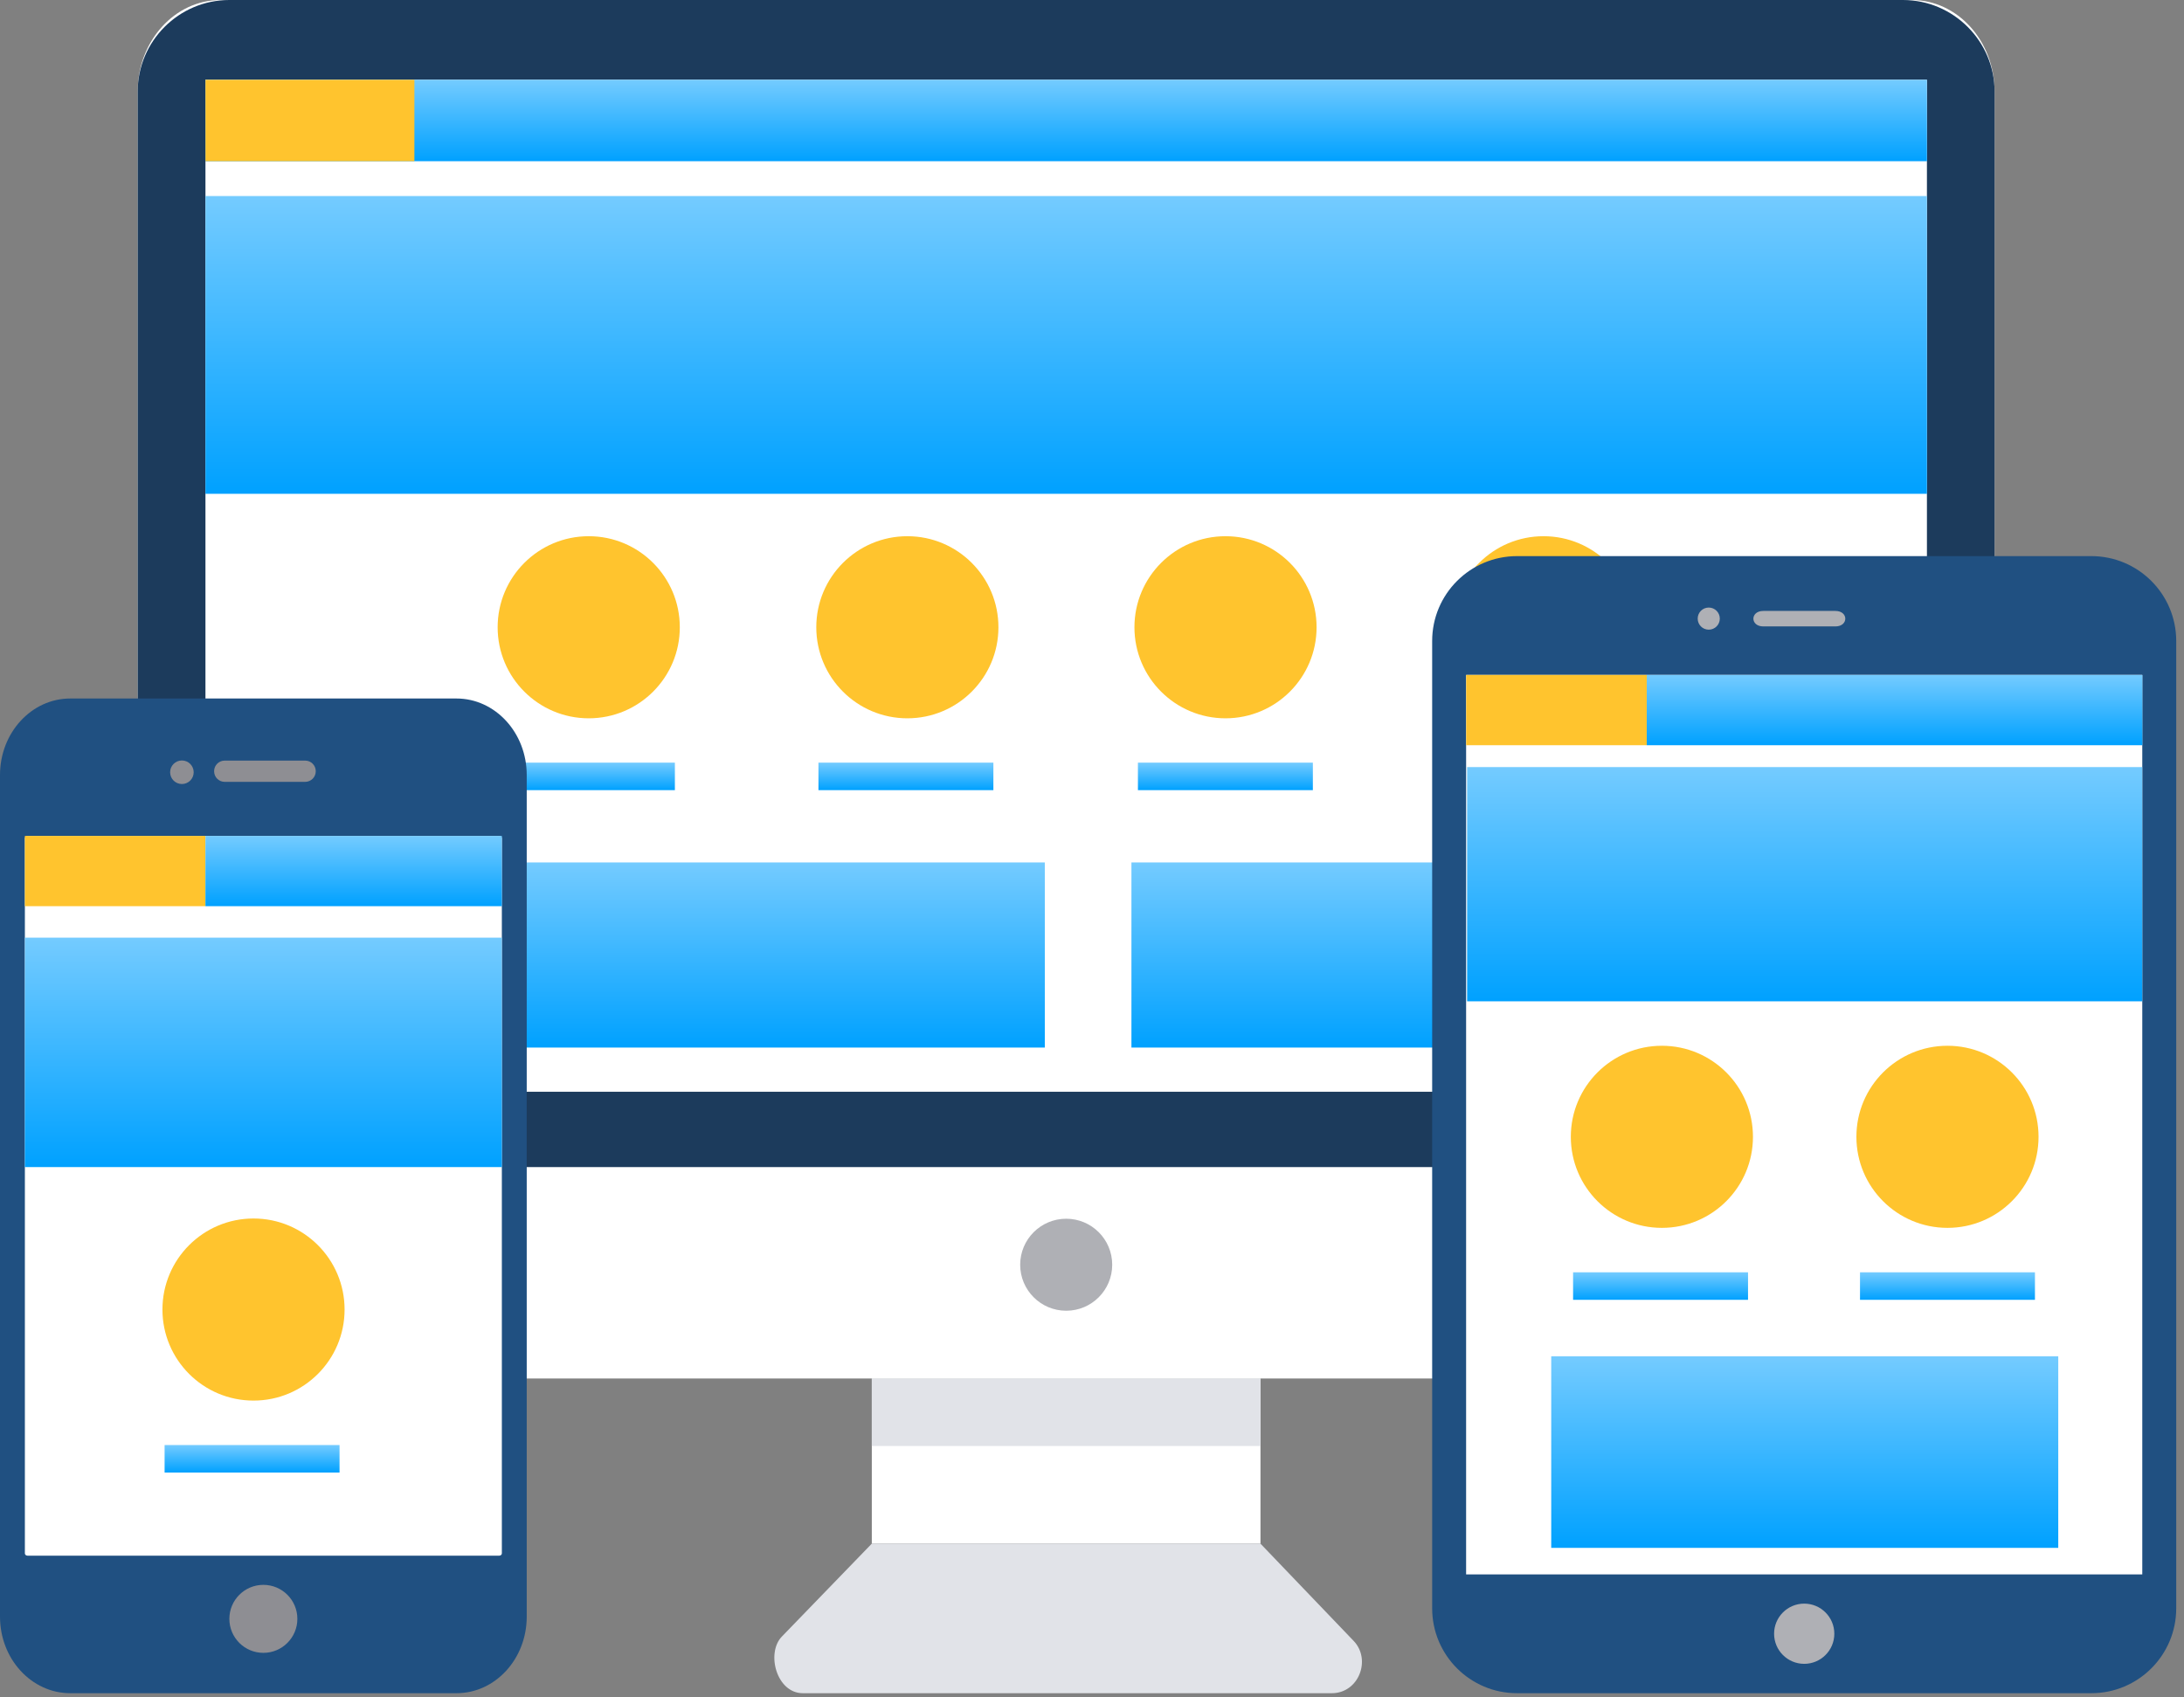<svg width="193" height="150" viewBox="0 0 193 150" fill="none" xmlns="http://www.w3.org/2000/svg">
<rect x="0" y="0" width="193" height="150" fill="#808080" stroke="none"/>
<path d="M168.945 0H19.483C15.443 0 12.168 3.622 12.168 8.091V113.756C12.168 118.224 15.443 121.846 19.483 121.846H168.945C172.986 121.846 176.261 118.224 176.261 113.756V8.091C176.261 3.622 172.986 0 168.945 0Z" fill="white"/>
<path fill-rule="evenodd" clip-rule="evenodd" d="M20.258 0H168.17C172.619 0 176.261 3.642 176.261 8.091V103.159H12.168V8.091C12.168 3.642 15.809 0 20.258 0Z" fill="#1C3B5C"/>
<path d="M170.283 7.05H18.156V96.502H170.283V7.05Z" fill="white"/>
<path d="M94.22 115.858C96.466 115.858 98.286 114.037 98.286 111.791C98.286 109.546 96.466 107.725 94.22 107.725C91.974 107.725 90.153 109.546 90.153 111.791C90.153 114.037 91.974 115.858 94.22 115.858Z" fill="#AFB0B5"/>
<path d="M111.388 121.846H77.041V136.445H111.388V121.846Z" fill="white"/>
<path d="M111.388 121.846H77.041V127.813H111.388V121.846Z" fill="#E1E3E8"/>
<path fill-rule="evenodd" clip-rule="evenodd" d="M70.946 149.664H117.695C120.073 149.664 121.209 146.691 119.616 145.035L111.388 136.445H77.04L69.088 144.663C67.686 146.118 68.621 149.664 70.946 149.664Z" fill="#E1E3E8"/>
<path d="M80.183 63.492C84.628 63.492 88.231 59.889 88.231 55.444C88.231 51 84.628 47.396 80.183 47.396C75.739 47.396 72.135 51 72.135 55.444C72.135 59.889 75.739 63.492 80.183 63.492Z" fill="#FFC42E"/>
<path d="M108.298 63.492C112.743 63.492 116.346 59.889 116.346 55.444C116.346 51 112.743 47.396 108.298 47.396C103.853 47.396 100.25 51 100.25 55.444C100.25 59.889 103.853 63.492 108.298 63.492Z" fill="#FFC42E"/>
<path d="M136.403 63.492C140.848 63.492 144.451 59.889 144.451 55.444C144.451 51 140.848 47.396 136.403 47.396C131.958 47.396 128.355 51 128.355 55.444C128.355 59.889 131.958 63.492 136.403 63.492Z" fill="#FFC42E"/>
<path d="M87.785 67.41H72.326V69.842H87.785V67.41Z" fill="url(#paint0_linear_436_718)"/>
<path d="M116.017 67.41H100.558V69.842H116.017V67.41Z" fill="url(#paint1_linear_436_718)"/>
<path d="M144.132 67.41H128.673V69.842H144.132V67.41Z" fill="#82C9F2"/>
<path d="M52.026 63.492C56.47 63.492 60.074 59.889 60.074 55.444C60.074 51 56.47 47.396 52.026 47.396C47.581 47.396 43.977 51 43.977 55.444C43.977 59.889 47.581 63.492 52.026 63.492Z" fill="#FFC42E"/>
<path d="M59.639 67.41H44.179V69.842H59.639V67.41Z" fill="url(#paint2_linear_436_718)"/>
<path d="M92.33 76.233H44.594V92.595H92.33V76.233Z" fill="url(#paint3_linear_436_718)"/>
<path d="M147.722 76.233H99.985V92.595H147.722V76.233Z" fill="url(#paint4_linear_436_718)"/>
<path d="M126.56 56.658L126.56 142.161C126.56 146.305 129.919 149.664 134.063 149.664L184.809 149.664C188.953 149.664 192.313 146.305 192.313 142.161L192.313 56.658C192.313 52.515 188.953 49.155 184.809 49.155L134.063 49.155C129.919 49.155 126.56 52.515 126.56 56.658Z" fill="#205081"/>
<path d="M129.56 59.656L129.56 139.163L189.313 139.163L189.313 59.656L129.56 59.656Z" fill="white"/>
<path d="M162.099 144.407C162.099 142.938 160.907 141.746 159.438 141.746C157.968 141.746 156.777 142.938 156.777 144.407C156.777 145.877 157.968 147.068 159.438 147.068C160.907 147.068 162.099 145.877 162.099 144.407Z" fill="#AFB0B5"/>
<path fill-rule="evenodd" clip-rule="evenodd" d="M150.025 54.68C150.025 54.139 150.461 53.703 151.002 53.703C151.544 53.703 151.979 54.139 151.979 54.68C151.979 55.221 151.544 55.657 151.002 55.657C150.461 55.657 150.025 55.221 150.025 54.68ZM155.823 54.001H162.193C163.361 54.001 163.361 55.37 162.193 55.37H155.823C154.655 55.37 154.655 54.001 155.823 54.001Z" fill="#AFB0B5"/>
<path d="M40.336 61.741H6.211C2.781 61.741 9.15527e-05 64.769 9.15527e-05 68.504V142.901C9.15527e-05 146.636 2.781 149.664 6.211 149.664H40.336C43.766 149.664 46.547 146.636 46.547 142.901V68.504C46.547 64.769 43.766 61.741 40.336 61.741Z" fill="#205081"/>
<path d="M44.116 73.887H2.431C2.302 73.887 2.198 73.977 2.198 74.089V137.305C2.198 137.417 2.302 137.507 2.431 137.507H44.116C44.245 137.507 44.349 137.417 44.349 137.305V74.089C44.349 73.977 44.245 73.887 44.116 73.887Z" fill="white"/>
<path d="M23.273 146.097C24.933 146.097 26.278 144.751 26.278 143.092C26.278 141.432 24.933 140.087 23.273 140.087C21.614 140.087 20.269 141.432 20.269 143.092C20.269 144.751 21.614 146.097 23.273 146.097Z" fill="#8E8E93"/>
<path d="M16.075 69.3C16.65 69.3 17.116 68.835 17.116 68.26C17.116 67.685 16.65 67.219 16.075 67.219C15.5 67.219 15.034 67.685 15.034 68.26C15.034 68.835 15.5 69.3 16.075 69.3Z" fill="#8E8E93"/>
<path d="M26.969 67.23H19.855C19.339 67.23 18.921 67.648 18.921 68.164V68.175C18.921 68.691 19.339 69.109 19.855 69.109H26.969C27.485 69.109 27.903 68.691 27.903 68.175V68.164C27.903 67.648 27.485 67.23 26.969 67.23Z" fill="#8E8E93"/>
<path d="M170.283 17.328H18.156V43.648H170.283V17.328Z" fill="url(#paint5_linear_436_718)"/>
<path d="M18.156 73.887H2.198V80.098H18.156V73.887Z" fill="#FFC42E"/>
<path d="M189.31 67.803H129.65V88.507H189.31V67.803Z" fill="url(#paint6_linear_436_718)"/>
<path d="M170.283 7.05H18.156V14.249H170.283V7.05Z" fill="url(#paint7_linear_436_718)"/>
<path d="M36.62 7.05H18.156V14.249H36.62V7.05Z" fill="#FFC42E"/>
<path d="M44.349 73.887H18.156V80.098H44.349V73.887Z" fill="url(#paint8_linear_436_718)"/>
<path d="M44.349 82.88H2.198V103.159H44.349V82.88Z" fill="url(#paint9_linear_436_718)"/>
<path d="M22.403 123.8C26.848 123.8 30.451 120.196 30.451 115.752C30.451 111.307 26.848 107.704 22.403 107.704C17.958 107.704 14.355 111.307 14.355 115.752C14.355 120.196 17.958 123.8 22.403 123.8Z" fill="#FFC42E"/>
<path d="M30.005 127.728H14.546V130.16H30.005V127.728Z" fill="url(#paint10_linear_436_718)"/>
<path d="M146.861 108.532C151.306 108.532 154.909 104.929 154.909 100.484C154.909 96.039 151.306 92.436 146.861 92.436C142.416 92.436 138.813 96.039 138.813 100.484C138.813 104.929 142.416 108.532 146.861 108.532Z" fill="#FFC42E"/>
<path d="M154.473 112.46H139.014V114.892H154.473V112.46Z" fill="url(#paint11_linear_436_718)"/>
<path d="M172.098 108.532C176.543 108.532 180.146 104.929 180.146 100.484C180.146 96.039 176.543 92.436 172.098 92.436C167.654 92.436 164.05 96.039 164.05 100.484C164.05 104.929 167.654 108.532 172.098 108.532Z" fill="#FFC42E"/>
<path d="M179.828 112.46H164.369V114.892H179.828V112.46Z" fill="url(#paint12_linear_436_718)"/>
<path d="M181.888 119.882H137.082V136.817H181.888V119.882Z" fill="url(#paint13_linear_436_718)"/>
<path d="M145.523 59.66H129.565V65.871H145.523V59.66Z" fill="#FFC42E"/>
<path d="M189.321 59.66H145.524V65.871H189.321V59.66Z" fill="url(#paint14_linear_436_718)"/>
<defs>
<linearGradient id="paint0_linear_436_718" x1="80.056" y1="67.41" x2="80.056" y2="69.842" gradientUnits="userSpaceOnUse">
<stop stop-color="#74CBFF"/>
<stop offset="1" stop-color="#00A1FF"/>
</linearGradient>
<linearGradient id="paint1_linear_436_718" x1="108.288" y1="67.41" x2="108.288" y2="69.842" gradientUnits="userSpaceOnUse">
<stop stop-color="#74CBFF"/>
<stop offset="1" stop-color="#00A1FF"/>
</linearGradient>
<linearGradient id="paint2_linear_436_718" x1="51.909" y1="67.41" x2="51.909" y2="69.842" gradientUnits="userSpaceOnUse">
<stop stop-color="#74CBFF"/>
<stop offset="1" stop-color="#00A1FF"/>
</linearGradient>
<linearGradient id="paint3_linear_436_718" x1="68.462" y1="76.233" x2="68.462" y2="92.595" gradientUnits="userSpaceOnUse">
<stop stop-color="#74CBFF"/>
<stop offset="1" stop-color="#00A1FF"/>
</linearGradient>
<linearGradient id="paint4_linear_436_718" x1="123.853" y1="76.233" x2="123.853" y2="92.595" gradientUnits="userSpaceOnUse">
<stop stop-color="#74CBFF"/>
<stop offset="1" stop-color="#00A1FF"/>
</linearGradient>
<linearGradient id="paint5_linear_436_718" x1="94.22" y1="17.328" x2="94.22" y2="43.648" gradientUnits="userSpaceOnUse">
<stop stop-color="#74CBFF"/>
<stop offset="1" stop-color="#00A1FF"/>
</linearGradient>
<linearGradient id="paint6_linear_436_718" x1="159.48" y1="67.803" x2="159.48" y2="88.507" gradientUnits="userSpaceOnUse">
<stop stop-color="#74CBFF"/>
<stop offset="1" stop-color="#00A1FF"/>
</linearGradient>
<linearGradient id="paint7_linear_436_718" x1="94.22" y1="7.05" x2="94.22" y2="14.249" gradientUnits="userSpaceOnUse">
<stop stop-color="#74CBFF"/>
<stop offset="1" stop-color="#00A1FF"/>
</linearGradient>
<linearGradient id="paint8_linear_436_718" x1="31.253" y1="73.887" x2="31.253" y2="80.098" gradientUnits="userSpaceOnUse">
<stop stop-color="#74CBFF"/>
<stop offset="1" stop-color="#00A1FF"/>
</linearGradient>
<linearGradient id="paint9_linear_436_718" x1="23.273" y1="82.88" x2="23.273" y2="103.159" gradientUnits="userSpaceOnUse">
<stop stop-color="#74CBFF"/>
<stop offset="1" stop-color="#00A1FF"/>
</linearGradient>
<linearGradient id="paint10_linear_436_718" x1="22.276" y1="127.728" x2="22.276" y2="130.16" gradientUnits="userSpaceOnUse">
<stop stop-color="#74CBFF"/>
<stop offset="1" stop-color="#00A1FF"/>
</linearGradient>
<linearGradient id="paint11_linear_436_718" x1="146.744" y1="112.46" x2="146.744" y2="114.892" gradientUnits="userSpaceOnUse">
<stop stop-color="#74CBFF"/>
<stop offset="1" stop-color="#00A1FF"/>
</linearGradient>
<linearGradient id="paint12_linear_436_718" x1="172.099" y1="112.46" x2="172.099" y2="114.892" gradientUnits="userSpaceOnUse">
<stop stop-color="#74CBFF"/>
<stop offset="1" stop-color="#00A1FF"/>
</linearGradient>
<linearGradient id="paint13_linear_436_718" x1="159.485" y1="119.882" x2="159.485" y2="136.817" gradientUnits="userSpaceOnUse">
<stop stop-color="#74CBFF"/>
<stop offset="1" stop-color="#00A1FF"/>
</linearGradient>
<linearGradient id="paint14_linear_436_718" x1="167.422" y1="59.66" x2="167.422" y2="65.871" gradientUnits="userSpaceOnUse">
<stop stop-color="#74CBFF"/>
<stop offset="1" stop-color="#00A1FF"/>
</linearGradient>
</defs>
</svg>
